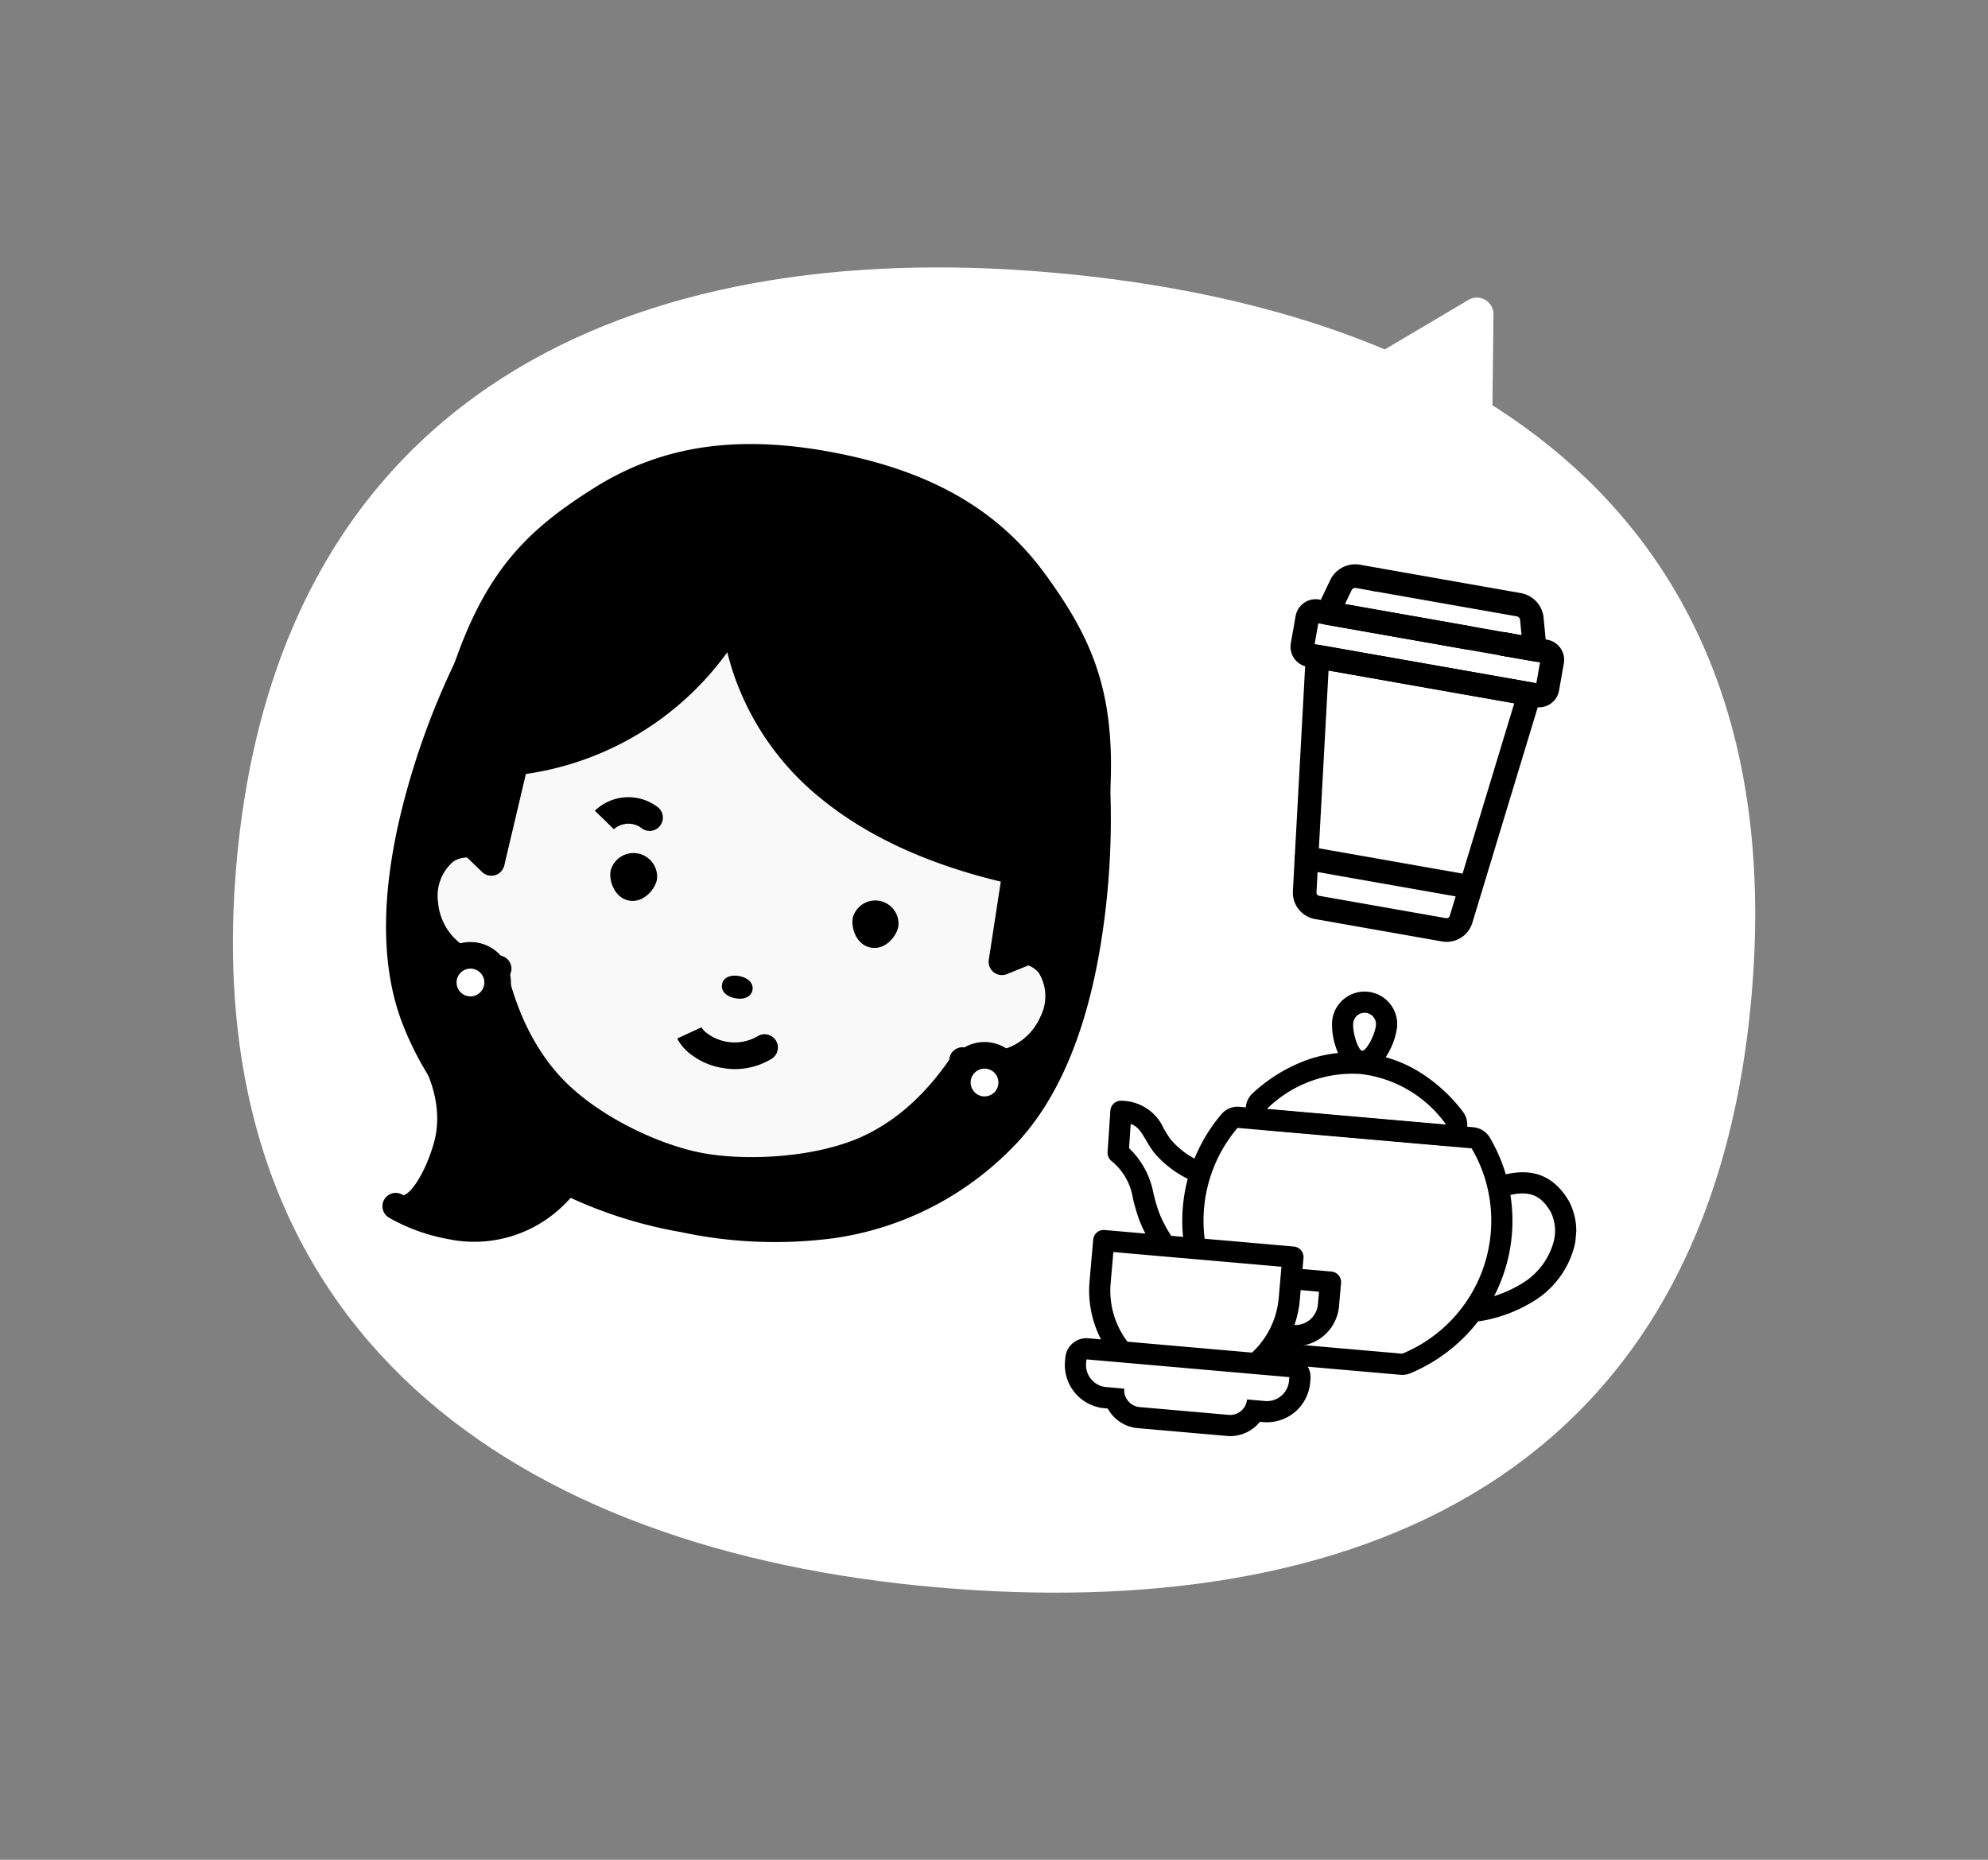 <svg xmlns="http://www.w3.org/2000/svg" width="239.544" height="224.094"><rect width="100%" height="100%" fill="#808080" stroke="none"/><defs><clipPath id="a"><path fill="none" d="M0 0h85.902v101.909H0z" data-name="長方形 600"/></clipPath><clipPath id="b"><path fill="none" d="M0 0h60.005v54.798H0z" data-name="長方形 648"/></clipPath><clipPath id="c"><path fill="none" d="M0 0h32.819v42.988H0z" data-name="長方形 649"/></clipPath></defs><path fill="#fff" d="M126.702 32.836c50.407 4.41 89.428 29.105 84.346 87.197s-47.796 75.636-98.206 71.226-89.311-30.454-84.347-87.197 47.796-75.636 98.207-71.226" data-name="パス 8623"/><path fill="#fff" d="M176.937 36.138a2 2 0 0 1 3.02 1.744l-.143 12.684a2 2 0 0 1-3.001 1.71l-10.771-6.223a2 2 0 0 1-.019-3.454Z" data-name="多角形 2"/><g data-name="グループ 768"><g clip-path="url(#a)" data-name="グループ 767" transform="rotate(11.01 -211.15 325.52)"><path d="M81.828 33.663s7.2 28.077-3 43.465-26.4 16.995-36.02 16.995-25.814-1.607-36.02-16.995-2.18-43.465-2.18-43.465Z" data-name="パス 10498"/><path d="M42.806 95.724a54 54 0 0 1-18.328-2.82A37.45 37.45 0 0 1 5.451 78.013C1.015 71.324-.727 61.729.274 49.494a92.5 92.5 0 0 1 2.795-16.272 1.6 1.6 0 0 1 1.54-1.161h77.219a1.6 1.6 0 0 1 1.552 1.2 94 94 0 0 1 2.374 16.266c.718 12.222-1.164 21.8-5.592 28.482A37.45 37.45 0 0 1 61.135 92.9a54 54 0 0 1-18.328 2.82M5.847 35.26C4.512 40.638-.41 63.373 8.122 76.238c7.265 10.954 18.61 16.278 34.685 16.278s27.42-5.325 34.685-16.278c8.532-12.865 4.263-35.524 3.064-40.978Z" data-name="パス 10499"/><path d="M8.497 79.42s5.3 4.895 4.652 11.748c-.413 4.351-2.14 9.029-4.652 8.05 0 0 12.094 4.569 18.606-5 6.143-9.029 3.163-19.58.558-22.626Z" data-name="パス 10500"/><path d="M15.092 101.909a22.5 22.5 0 0 1-7.011-1.139q-.083-.028-.166-.06a1.602 1.602 0 0 1 1.148-2.991l.065.024c.04.011.064 0 .132-.039.866-.534 1.961-3.181 2.294-6.687.565-5.949-4.1-10.378-4.147-10.423a1.6 1.6 0 0 1 .484-2.657l19.165-7.832a1.6 1.6 0 0 1 1.823.441c1.762 2.06 3.089 5.982 3.382 9.993a22.76 22.76 0 0 1-3.833 14.574 15.36 15.36 0 0 1-13.047 6.792h-.289m-2.434-3.346c3.7.5 9.427.18 13.121-5.25a19.87 19.87 0 0 0 1.3-19.757l-15.893 6.5a16.22 16.22 0 0 1 3.557 11.268 17 17 0 0 1-2.085 7.243" data-name="パス 10501"/><path d="M70.667 65.724c3.358-4.355 7.289-7.722 9.371-13.345a36.55 36.55 0 0 0 2.21-15.473c-1.406-13.865-5.33-19.468-12.458-26.12s-15.7-9.181-26.576-9.181-19.447 2.523-26.575 9.181S5.587 23.041 4.18 36.906a36.55 36.55 0 0 0 2.21 15.473c2.082 5.622 6.014 8.99 9.372 13.345Z" data-name="パス 10502"/><path d="M70.667 67.325h-54.9a1.6 1.6 0 0 1-1.272-.626c-.891-1.155-1.848-2.268-2.775-3.345-2.565-2.981-5.217-6.064-6.83-10.421a38.1 38.1 0 0 1-2.3-16.191C4.014 22.705 8.071 16.592 15.549 9.61 22.57 3.054 31.361-.001 43.215-.001S63.86 3.054 70.883 9.612c7.478 6.982 11.535 13.1 12.959 27.132a38.1 38.1 0 0 1-2.3 16.191c-1.614 4.358-4.266 7.44-6.831 10.421-.926 1.077-1.884 2.19-2.775 3.345a1.6 1.6 0 0 1-1.268.624m-54.126-3.2h53.346c.791-.991 1.6-1.936 2.394-2.854 2.489-2.894 4.841-5.627 6.255-9.445a35.3 35.3 0 0 0 2.118-14.759c-1.329-13.103-4.915-18.538-11.96-25.114-6.479-6.054-14.338-8.754-25.48-8.754s-19 2.7-25.482 8.75c-7.044 6.58-10.63 12.016-11.959 25.118a35.3 35.3 0 0 0 2.121 14.755c1.414 3.818 3.765 6.551 6.255 9.445.79.918 1.6 1.862 2.394 2.854" data-name="パス 10503"/><path fill="#f9f9f9" d="M10.676 54.602c1.592 9.808 4.342 20.422 12.458 26.586 5.388 4.092 14.368 6.284 20.259 6.284s15.2-2.192 20.588-6.284c8.117-6.165 10.727-16.742 12.129-26.586 0 0 2.02-40.809-32.744-40.809s-33.63 35.024-32.69 40.809" data-name="パス 10504"/><path d="M43.393 89.079c-5.726 0-14.612-2.068-20.592-6.61-7.171-5.446-11.912-15-13.711-27.636a1.601 1.601 0 1 1 3.171-.451c2.119 14.884 7.955 22.1 12.477 25.537 5.15 3.911 13.282 5.957 18.654 5.957 5.477 0 14.048-2.088 19.143-5.957 6.3-4.786 10.223-13.14 11.989-25.537a1.601 1.601 0 1 1 3.171.451c-1.89 13.274-6.215 22.314-13.223 27.636-5.714 4.34-14.929 6.61-21.08 6.61" data-name="パス 10505"/><path fill="#f9f9f9" d="M16.581 68.334c-5.838 2.317-10.3-1.163-11.6-5.594S6 52.574 12.933 54.598c0 0 3.635.443 5.7 6.415s-2.053 7.321-2.053 7.321" data-name="パス 10506"/><path d="M13.198 70.63a10.32 10.32 0 0 1-9.753-7.439 8.46 8.46 0 0 1 1.772-8.423 6.4 6.4 0 0 1 6.752-1.236 1.602 1.602 0 1 1-1 3.043 3.28 3.28 0 0 0-3.524.494 5.41 5.41 0 0 0-.926 5.22 6.966 6.966 0 0 0 8.2 4.947 1.6 1.6 0 1 1 .788 3.1 9.4 9.4 0 0 1-2.311.288" data-name="パス 10507"/><path fill="#f9f9f9" d="M70.713 68.58c5.963 1.971 10.214-1.764 11.251-6.263s-1.612-10.089-8.415-7.663c0 0-3.212 1.1-4.8 6.731s1.962 7.195 1.962 7.195" data-name="パス 10508"/><path d="M73.672 70.69a9.4 9.4 0 0 1-1.771-.169 1.601 1.601 0 1 1 .6-3.146 6.966 6.966 0 0 0 7.9-5.419 5.41 5.41 0 0 0-1.23-5.158 3.28 3.28 0 0 0-3.547-.287 1.602 1.602 0 0 1-1.176-2.98 6.4 6.4 0 0 1 6.813.838 8.47 8.47 0 0 1 2.262 8.305 10.3 10.3 0 0 1-9.854 8.014" data-name="パス 10509"/><path d="m12.4 43.936-.493 12.432-3.848-2.509-.62-9.055Z" data-name="パス 10510"/><path d="M11.906 57.97a1.6 1.6 0 0 1-.875-.26l-3.848-2.509a1.6 1.6 0 0 1-.723-1.232l-.62-9.055a1.6 1.6 0 0 1 1.322-1.687l4.962-.868A1.6 1.6 0 0 1 14 44l-.494 12.427a1.6 1.6 0 0 1-1.6 1.538m-2.3-5.016.816.532.3-7.63-1.586.277Z" data-name="パス 10511"/><path d="m74.086 43.936.493 12.432 3.848-2.509.62-9.055Z" data-name="パス 10512"/><path d="M74.582 57.97a1.6 1.6 0 0 1-1.6-1.538L72.488 44a1.6 1.6 0 0 1 1.876-1.641l4.962.868a1.6 1.6 0 0 1 1.322 1.687l-.62 9.055a1.6 1.6 0 0 1-.723 1.232l-3.848 2.509a1.6 1.6 0 0 1-.875.26m1.186-12.114.3 7.63.816-.532.467-6.82Z" data-name="パス 10513"/><path d="M33.69 13.983s-.437 30.062 39.939 31.364l2.6-1.116s-2.977-18.607-11.164-24.747-31.072-7.256-31.072-7.256Z" data-name="パス 10514"/><path d="M73.63 46.948h-.053c-9.457-.3-17.523-2.2-23.975-5.637a32.9 32.9 0 0 1-12.43-11.269 31.53 31.53 0 0 1-5.083-16.083 1.6 1.6 0 0 1 .024-.253l.308-1.755a1.6 1.6 0 0 1 1.656-1.319c.954.046 23.474 1.213 31.956 7.575 8.606 6.455 11.659 24.989 11.784 25.775a1.6 1.6 0 0 1-.951 1.725l-2.6 1.116a1.6 1.6 0 0 1-.631.13M35.293 14.116a29.05 29.05 0 0 0 4.659 14.326 29.8 29.8 0 0 0 11.254 10.09c5.92 3.128 13.361 4.877 22.121 5.2l1.1-.472c-.815-4.148-3.909-17.69-10.318-22.5-3.138-2.354-9.325-4.3-17.891-5.629a136 136 0 0 0-10.891-1.22Z" data-name="パス 10515"/><path d="M37.347 12.786s-2.233 24-24.948 31.15l-2.589-.077S7.391 28.787 20.416 18.74s16.932-5.954 16.932-5.954" data-name="パス 10516"/><path d="M12.399 45.537h-.048l-2.589-.078a1.6 1.6 0 0 1-1.533-1.347 28.5 28.5 0 0 1 .43-9.365 28.82 28.82 0 0 1 10.778-17.276c5.647-4.356 10.42-6.736 14.186-7.072 3.209-.287 4.63 1.016 4.883 1.28a1.6 1.6 0 0 1 .436 1.254 42.3 42.3 0 0 1-4.114 13.455A36.3 36.3 0 0 1 12.88 45.463a1.6 1.6 0 0 1-.481.074m-1.128-3.238.9.027a32.6 32.6 0 0 0 19.733-17.252 41.4 41.4 0 0 0 3.7-11.387c-1.453-.369-5.545-.369-14.211 6.321a25.3 25.3 0 0 0-9.571 15.258 27.7 27.7 0 0 0-.55 7.033m24.984-28.343" data-name="パス 10517"/><path fill="#fff" d="M15.474 71.045a3.275 3.275 0 1 1-3.275-3.275 3.275 3.275 0 0 1 3.275 3.275" data-name="パス 10518"/><path d="M12.199 75.921a4.876 4.876 0 1 1 4.876-4.876 4.88 4.88 0 0 1-4.876 4.876m0-6.549a1.673 1.673 0 1 0 1.673 1.673 1.675 1.675 0 0 0-1.673-1.673" data-name="パス 10519"/><path fill="#fff" d="M78.579 71.045a3.275 3.275 0 1 1-3.275-3.275 3.275 3.275 0 0 1 3.275 3.275" data-name="パス 10520"/><path d="M75.304 75.921a4.876 4.876 0 1 1 4.876-4.876 4.88 4.88 0 0 1-4.876 4.876m0-6.549a1.673 1.673 0 1 0 1.673 1.673 1.675 1.675 0 0 0-1.673-1.673" data-name="パス 10521"/><path d="M44.816 65.458c0 .319-.548.445-.953.445s-.953-.126-.953-.445.548-.445.953-.445.953.125.953.445" data-name="パス 10522"/><path d="M43.861 66.818c-1.118 0-1.868-.547-1.868-1.36s.751-1.36 1.868-1.36 1.869.547 1.869 1.36-.751 1.36-1.869 1.36m.309-.845" data-name="パス 10523"/><path d="M43.862 75.358a8.47 8.47 0 0 1-4.385-1.123 5.3 5.3 0 0 1-1.53-1.326l2.6-1.873-.025-.033a2.5 2.5 0 0 0 .614.491 5.54 5.54 0 0 0 6.209-.651 1.601 1.601 0 1 1 2.281 2.248 8.5 8.5 0 0 1-5.762 2.267" data-name="パス 10524"/><path d="M30.285 54.574c0 .573-.555 1.532-1.239 1.532s-1.239-.959-1.239-1.532a1.258 1.258 0 0 1 2.478 0" data-name="パス 10525"/><path d="M29.046 57.708c-1.734 0-2.841-1.856-2.841-3.134a2.848 2.848 0 0 1 5.681 0c0 1.278-1.107 3.134-2.841 3.134m-.363-3.119a.53.53 0 0 0 .363.55c.126 0 .356-.208.362-.55a.82.82 0 0 0-.725 0" data-name="パス 10526"/><path d="M57.536 54.574c0 .573.533 1.532 1.191 1.532s1.191-.959 1.191-1.532a1.2 1.2 0 0 0-2.382 0" data-name="パス 10527"/><path d="M58.727 57.707c-1.73 0-2.793-1.825-2.793-3.134a2.8 2.8 0 0 1 5.585 0c0 1.309-1.062 3.134-2.793 3.134m-.41-3.1c.014.306.223.532.41.532s.4-.225.41-.532a.88.88 0 0 0-.82 0" data-name="パス 10528"/><path d="m25.636 49.627-1.332-.889-1.346-.868a5.82 5.82 0 0 1 7.234-1.934 1.602 1.602 0 1 1-1.2 2.971 2.62 2.62 0 0 0-3.359.72" data-name="パス 10529"/></g></g><g data-name="グループ 835"><g clip-path="url(#b)" data-name="グループ 834" transform="rotate(5 -1269.855 1575.386)"><path d="M49.111 38.392a1.276 1.276 0 0 1-.331-2.509 15 15 0 0 0 5.153-2.413 8.46 8.46 0 0 0 3.414-5.162 5.12 5.12 0 0 0-.646-3.849c-1.278-1.748-2.706-2.563-5.873-1.226a1.276 1.276 0 1 1-.993-2.351c3.864-1.632 6.7-.973 8.927 2.072a7.67 7.67 0 0 1 1.1 5.815 10.96 10.96 0 0 1-4.368 6.724 17.6 17.6 0 0 1-6.047 2.855 1.3 1.3 0 0 1-.333.044" data-name="パス 11488"/><path d="M32.418 2.552a1.377 1.377 0 0 1 1.375 1.375c0 1.141-.888 3.213-1.376 3.213s-1.375-2.073-1.374-3.214a1.377 1.377 0 0 1 1.375-1.374m0-2.552a3.93 3.93 0 0 0-3.928 3.925 8.4 8.4 0 0 0 .709 3.039 7 7 0 0 0 .72 1.319 3 3 0 0 0 2.5 1.409 3.01 3.01 0 0 0 2.5-1.408 7 7 0 0 0 .721-1.319 8.5 8.5 0 0 0 .711-3.039A3.93 3.93 0 0 0 32.419 0" data-name="パス 11489"/><path d="M32.423 9.948a14.72 14.72 0 0 1 10.832 5.171H21.589a14.72 14.72 0 0 1 10.832-5.173Zm0-2.552a15.8 15.8 0 0 0-6.857 1.582 19.3 19.3 0 0 0-5.858 4.418 2.552 2.552 0 0 0 1.881 4.278h21.666a2.552 2.552 0 0 0 1.88-4.278 19.3 19.3 0 0 0-5.858-4.416 15.8 15.8 0 0 0-6.855-1.581" data-name="パス 11490"/><path d="M18.481 39.299a1.3 1.3 0 0 1-.425-.073A19.25 19.25 0 0 1 7.5 29.945a23 23 0 0 1-1.075-2.723 7.2 7.2 0 0 0-2.941-4.209 1.28 1.28 0 0 1-.572-1.039l-.1-5.007a1.276 1.276 0 0 1 1.276-1.3 5.64 5.64 0 0 1 5.337 2.923c.27.377.548.767.883 1.158a9.74 9.74 0 0 0 3.8 2.36 1.276 1.276 0 0 1-.62 2.476 12.5 12.5 0 0 1-5.051-3.1l-.039-.043a18 18 0 0 1-1.05-1.368c-.656-.918-1.054-1.475-1.958-1.715l.059 2.925a10 10 0 0 1 3.383 5.1 21 21 0 0 0 .947 2.421 16.88 16.88 0 0 0 9.125 8.021 1.276 1.276 0 0 1-.425 2.48" data-name="パス 11491"/><path d="M46.573 17.708a17.3 17.3 0 0 1 2.066 3.859.6.6 0 0 0 .038.118c0 .006.008.011.011.018a17.34 17.34 0 0 1-8.285 21.381h-15.98a17.4 17.4 0 0 1-5.394-4.363.5.5 0 0 0-.1-.117 17.38 17.38 0 0 1-3.088-15.975s0 0 0-.006a17.2 17.2 0 0 1 2.42-4.914Zm0-2.552H18.264a2.55 2.55 0 0 0-2.083 1.078 19.8 19.8 0 0 0-2.777 5.641l-.016.053a19.87 19.87 0 0 0 3.559 18.284l.075.089.037.046a19.9 19.9 0 0 0 6.184 5 2.55 2.55 0 0 0 1.179.289h15.98a2.55 2.55 0 0 0 1.184-.291 20.1 20.1 0 0 0 7.487-6.8 19.83 19.83 0 0 0 2.007-17.724l-.018-.047q-.018-.055-.039-.109a20 20 0 0 0-2.369-4.427 2.55 2.55 0 0 0-2.083-1.077" data-name="パス 11492"/><path fill="#fff" d="M21.44 47.043a11.43 11.43 0 0 0 4.826-9.335v-5.067H3.381v5.067a11.43 11.43 0 0 0 4.826 9.335" data-name="パス 11493"/><path d="M8.206 48.317a1.27 1.27 0 0 1-.738-.236 12.75 12.75 0 0 1-5.363-10.376v-5.067a1.276 1.276 0 0 1 1.276-1.276h22.883a1.276 1.276 0 0 1 1.276 1.276v5.067a12.75 12.75 0 0 1-5.363 10.376A1.276 1.276 0 0 1 20.7 46a10.19 10.19 0 0 0 4.288-8.294v-3.789H4.657v3.791a10.2 10.2 0 0 0 4.288 8.295 1.276 1.276 0 0 1-.74 2.317" data-name="パス 11494"/><path fill="#fff" d="M9.441 53.521a3.33 3.33 0 0 1-3.066-2.045H5.223a3.95 3.95 0 0 1-3.947-3.947v-.451a1.276 1.276 0 0 1 1.276-1.276h24.542a1.276 1.276 0 0 1 1.276 1.276v.451a3.95 3.95 0 0 1-3.947 3.947h-1.147a3.33 3.33 0 0 1-3.066 2.045Z" data-name="パス 11495"/><path d="M27.094 47.083v.451a2.67 2.67 0 0 1-2.671 2.671H22.25a2.045 2.045 0 0 1-2.045 2.045H9.441A2.045 2.045 0 0 1 7.4 50.2H5.223a2.67 2.67 0 0 1-2.671-2.671v-.446Zm0-2.552H2.552A2.55 2.55 0 0 0 0 47.083v.451a5.23 5.23 0 0 0 5.223 5.223h.4a4.6 4.6 0 0 0 3.822 2.045h10.76a4.6 4.6 0 0 0 3.822-2.045h.4a5.23 5.23 0 0 0 5.223-5.223v-.451a2.55 2.55 0 0 0-2.552-2.552" data-name="パス 11496"/><path d="M27.034 43.327a1.276 1.276 0 1 1 0-2.552 2.73 2.73 0 0 0 2.726-2.728v-1.528h-2.984a1.276 1.276 0 1 1 0-2.552h4.261a1.276 1.276 0 0 1 1.276 1.276v2.8a5.285 5.285 0 0 1-5.279 5.28" data-name="パス 11497"/></g></g><g clip-path="url(#c)" data-name="グループ 836" transform="rotate(10 -303.663 933.035)"><path d="M24.177 42.987H8.643a3.235 3.235 0 0 1-3.21-2.845l-3.4-28.179a1.423 1.423 0 0 1 1.413-1.594h25.93a1.423 1.423 0 0 1 1.413 1.594l-3.4 28.179a3.235 3.235 0 0 1-3.209 2.845M5.049 13.215 8.259 39.8a.39.39 0 0 0 .384.34h15.534a.39.39 0 0 0 .384-.34l3.21-26.585Z" data-name="パス 11498"/><path d="M26.438 37.354H6.358a1.423 1.423 0 1 1 0-2.846h20.08a1.423 1.423 0 1 1 0 2.846" data-name="パス 11499"/><path d="M30.366 13.215H2.454A2.457 2.457 0 0 1 0 10.76V7.437a2.457 2.457 0 0 1 2.454-2.454h18.39a1.423 1.423 0 1 1 0 2.846h-18v2.539h27.129V7.829h-4.714a1.423 1.423 0 0 1 0-2.846h5.107a2.457 2.457 0 0 1 2.454 2.454v3.323a2.457 2.457 0 0 1-2.454 2.454m0-5.386" data-name="パス 11500"/><path d="M29.083 7.83h-3.824a1.423 1.423 0 1 1 0-2.846h1.952l-.507-1.829a.5.5 0 0 0-.465-.308H8.791a1.423 1.423 0 1 1 0-2.846h17.448a3.35 3.35 0 0 1 3.163 2.246q.016.044.028.089l1.024 3.692a1.423 1.423 0 0 1-1.371 1.8" data-name="パス 11501"/><path d="M25.964 7.83H3.732a1.423 1.423 0 0 1-1.371-1.8l1.024-3.692q.013-.045.028-.089A3.35 3.35 0 0 1 6.58 0h2.176a1.423 1.423 0 1 1 0 2.846H6.58a.5.5 0 0 0-.465.308l-.507 1.829h20.356a1.423 1.423 0 1 1 0 2.846" data-name="パス 11502"/></g></svg>